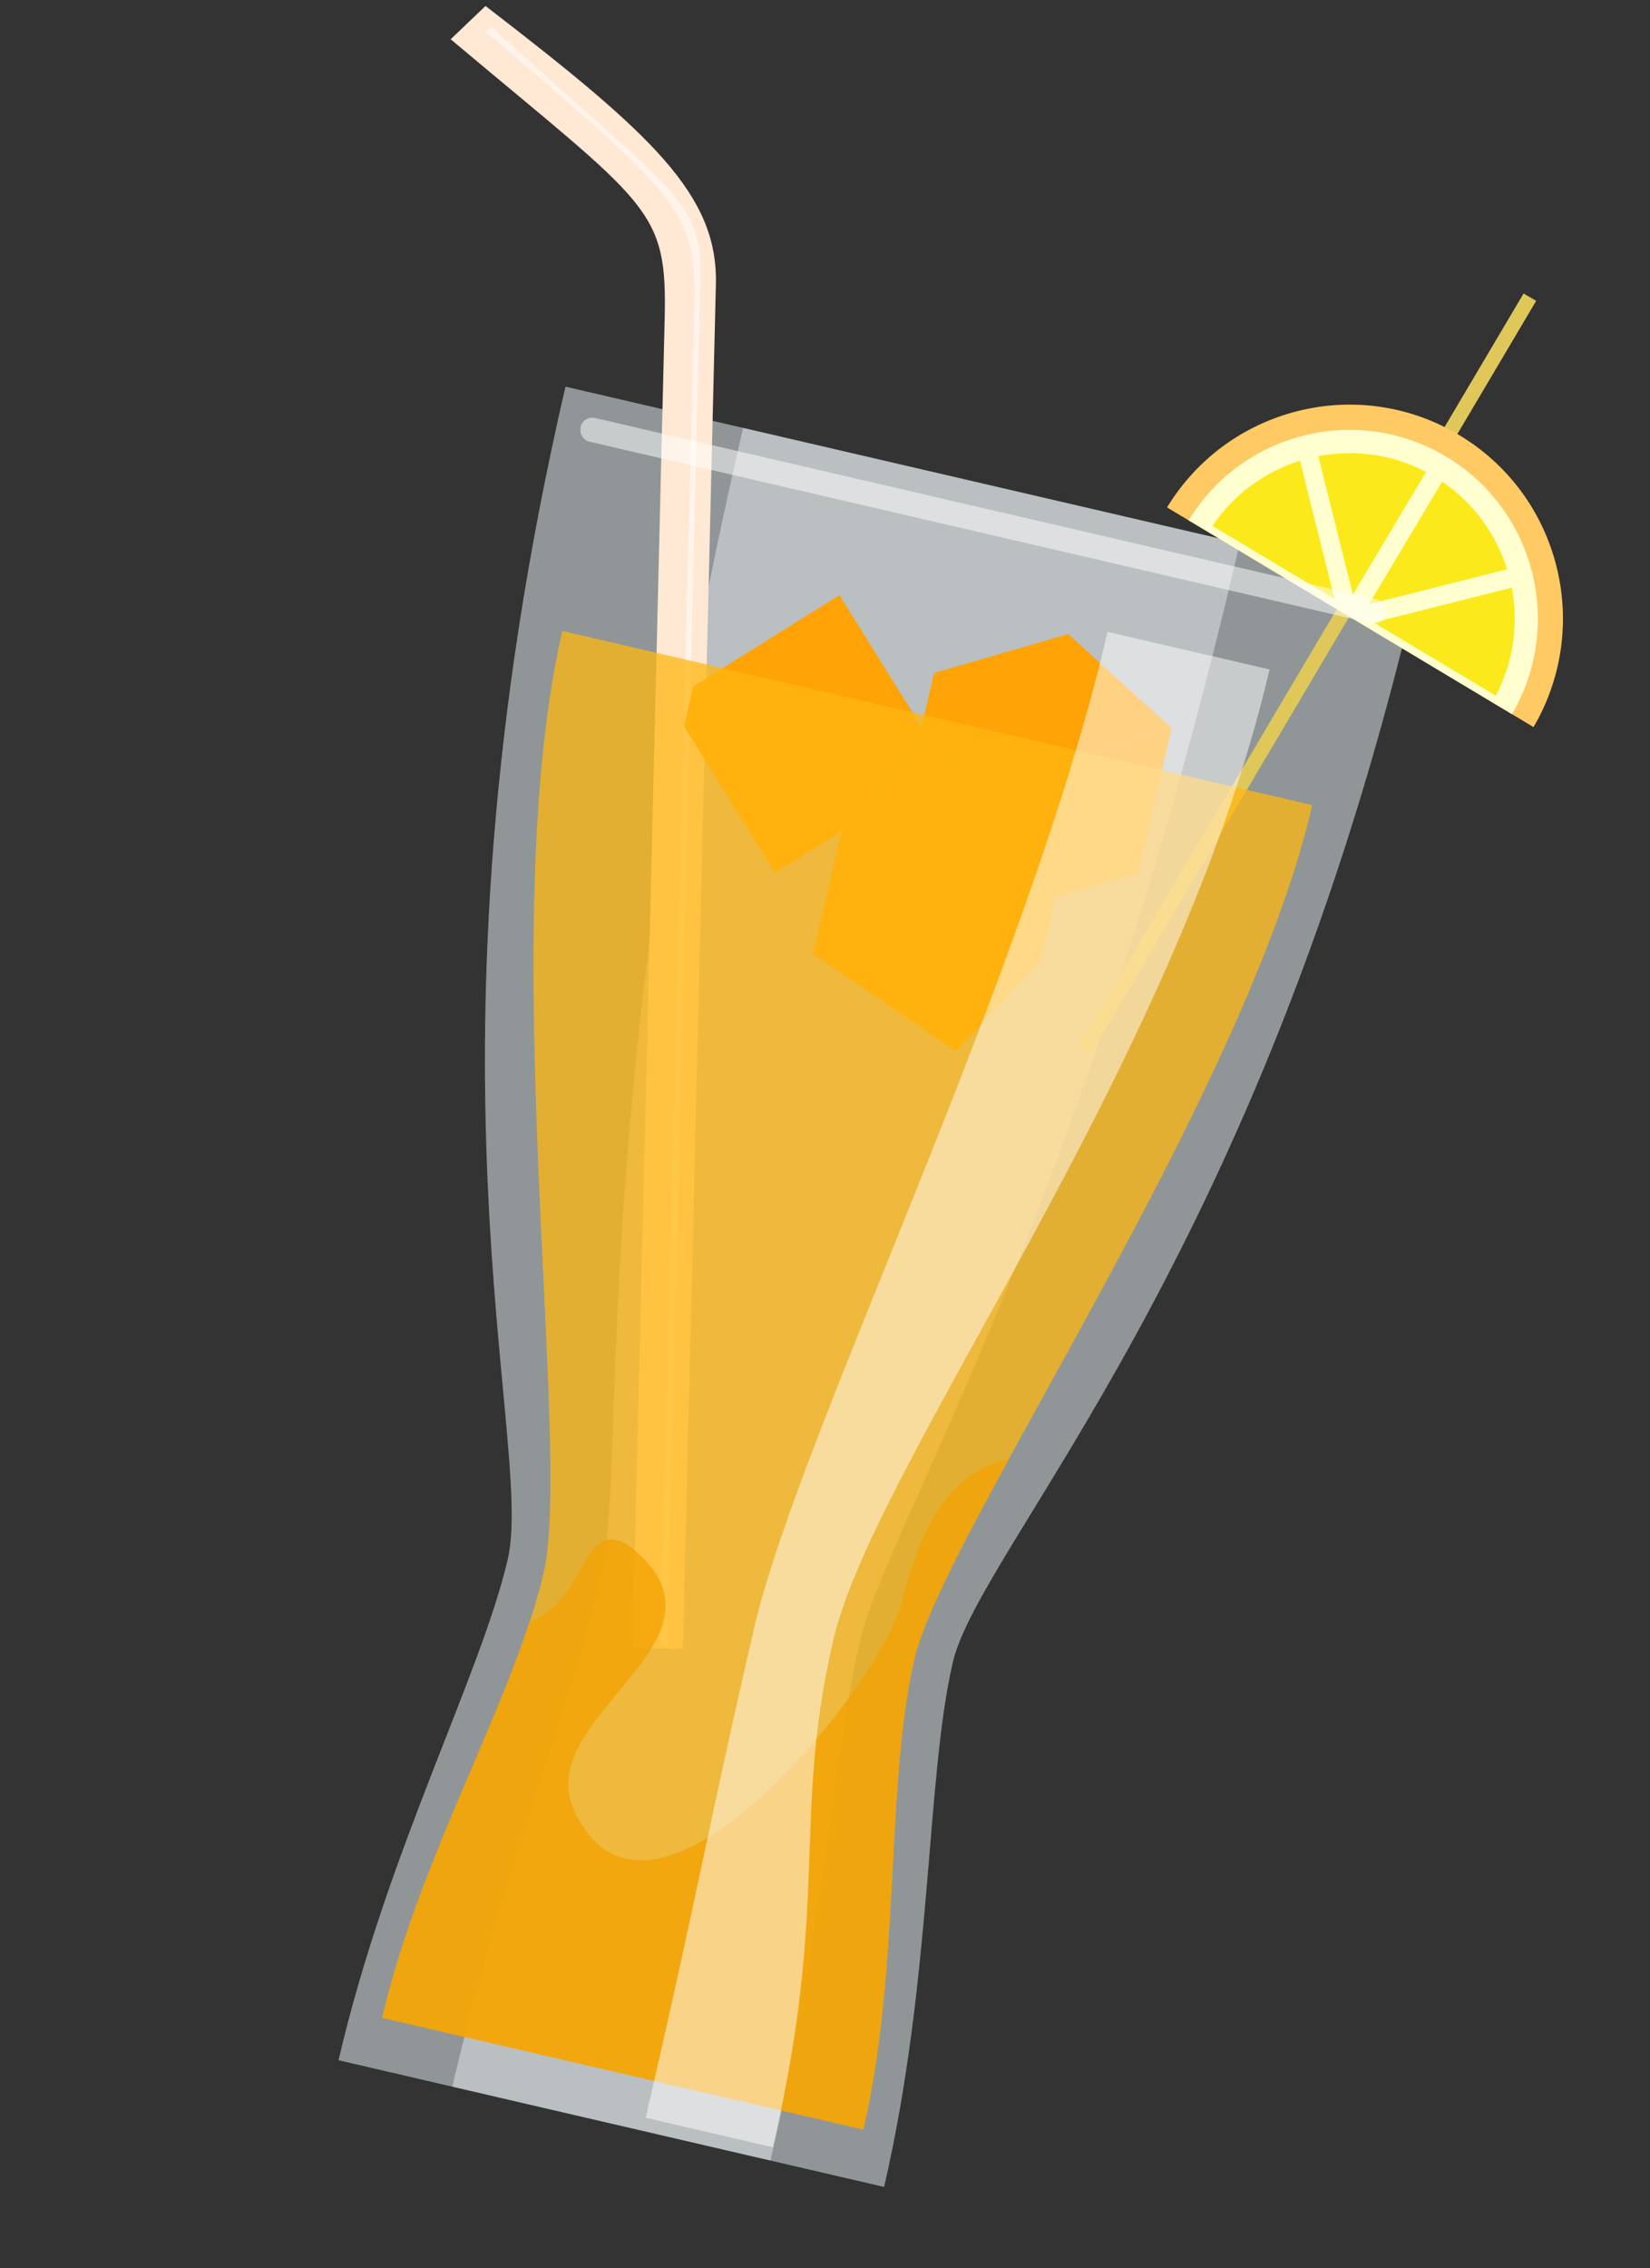 <svg xmlns="http://www.w3.org/2000/svg" width="147" height="202" viewBox="0 0 147 202" fill="none"><rect x="0" y="0" width="147" height="202" fill="#333333" stroke="none"/><g clip-path="url(#clip0_1464_1645)"><path opacity="0.6" d="M50.38 34.436L126.276 52.051C112.251 112.477 87.286 137.704 84.885 148.05C82.484 158.395 83.065 176.226 78.764 194.758L30.161 183.477C34.465 164.93 42.838 149.193 45.239 138.848C47.641 128.502 36.355 94.861 50.38 34.436Z" fill="#CFD8DC"></path><path opacity="0.5" d="M66.189 38.105L110.452 48.379C96.427 108.804 79.025 135.787 76.624 146.132C74.223 156.478 72.945 173.877 68.644 192.409L40.297 185.829C44.602 167.282 51.115 151.114 53.516 140.769C55.917 130.423 52.179 98.534 66.204 38.109L66.189 38.105Z" fill="#E4E8EA"></path><path d="M43.255 0.532C58.125 11.973 63.98 17.359 63.779 25.333C63.593 33.312 60.841 146.856 60.841 146.856L56.343 146.745C56.343 146.745 58.977 38.281 59.216 28.383C59.456 18.486 57.809 18.333 40.15 3.495L43.255 0.532Z" fill="#FFE8D4"></path><path opacity="0.5" d="M43.79 2.376C60.025 17.226 62.554 17.732 62.391 24.766C62.225 31.816 59.438 146.498 59.438 146.498L58.82 146.485C58.82 146.485 61.645 36.003 61.864 27.246C62.08 18.506 60.037 17.246 43.292 2.833L43.794 2.36L43.79 2.376Z" fill="white"></path><path d="M96.003 93.252L97.121 93.921L136.859 26.793L135.737 26.139L96.003 93.252Z" fill="#E0C75A"></path><path d="M103.973 45.189C109.412 36.252 121.025 33.365 129.987 38.736C138.964 44.11 141.903 55.727 136.624 64.75L103.973 45.189Z" fill="#FFC963"></path><path d="M105.895 46.339C110.695 38.465 120.936 35.931 128.838 40.663C136.755 45.398 139.358 55.644 134.702 63.6L105.895 46.339Z" fill="#FFFFCF"></path><path d="M128.484 42.889C131.333 44.827 133.301 47.608 134.266 50.697L121.966 53.801L128.484 42.889Z" fill="#FCE91B"></path><path d="M122.386 55.438L134.687 52.334C135.287 55.518 134.86 58.906 133.27 61.958L122.386 55.438Z" fill="#FCE91B"></path><path d="M127.049 42.032L120.531 52.944L117.446 40.622C120.624 40.017 124.009 40.426 127.049 42.032Z" fill="#FCE91B"></path><path d="M118.902 53.352L108.018 46.831C109.955 43.974 112.733 42 115.816 41.029L118.902 53.352Z" fill="#FCE91B"></path><path d="M69.864 74.203L81.613 66.862L82.103 64.75L83.221 59.934L92.417 68.306L104.376 64.845L101.384 77.737L94.031 79.862L92.704 85.578L85.124 93.608L72.437 84.934L74.924 74.216L87.611 82.89L95.192 74.86L82.52 66.189L75.292 73.826L69.045 77.729L60.938 64.667L61.756 61.141L69.864 74.203Z" fill="#FFA306"></path><path d="M81.613 66.862L69.865 74.203L61.757 61.141L74.786 53L82.104 64.75L81.613 66.862Z" fill="#FFA306"></path><path d="M83.221 59.934L95.165 56.469L104.377 64.845L92.417 68.306L83.221 59.934Z" fill="#FFA306"></path><path d="M82.521 66.189L95.192 74.86L87.612 82.89L74.925 74.216L75.293 73.826L82.521 66.189Z" fill="#FFA306"></path><path opacity="0.75" d="M47.203 144.395C43.814 154.773 37.012 166.978 34.059 179.7L76.912 189.646C80.284 175.122 78.85 158.992 81.46 147.746C82.293 144.158 85.589 137.769 89.899 129.896C99.05 113.129 112.76 89.595 116.914 71.7L50.1 56.192C43.992 82.506 51.043 128.834 48.433 140.08C48.108 141.478 47.692 142.92 47.203 144.395Z" fill="#FFB710"></path><path opacity="0.75" d="M34.059 179.7L76.912 189.646C80.283 175.122 78.849 158.992 81.46 147.746C82.293 144.157 85.588 137.768 89.898 129.896C83.985 131.307 81.838 136.898 80.224 143.006C78.347 150.035 58.122 175.741 51.213 161.385C47.181 153 65.709 146.431 56.896 138.377C52.786 134.624 52.41 139.972 49.525 142.904C48.754 143.691 47.971 144.18 47.187 144.391C43.798 154.769 36.996 166.974 34.043 179.696L34.059 179.7Z" fill="#F2A100"></path><path opacity="0.5" d="M113.103 59.618C104.908 94.926 77.936 130.132 74.237 146.069C70.538 162.007 73.964 169.203 68.852 191.229L57.522 188.6C62.09 168.919 63.178 162.263 67.201 144.928C71.225 127.592 91.538 87.01 98.674 56.269L113.118 59.622L113.103 59.618Z" fill="white"></path><path opacity="0.5" d="M51.732 38.04C51.599 38.615 51.952 39.204 52.541 39.341L122.191 55.507C122.765 55.64 123.357 55.27 123.49 54.695C123.624 54.121 123.271 53.531 122.682 53.394L53.016 37.225C52.442 37.092 51.854 37.446 51.717 38.036L51.732 38.04Z" fill="white"></path></g><defs><clipPath id="clip0_1464_1645"><rect width="108.701" height="181.168" fill="white" transform="translate(40.961) rotate(13.067)"></rect></clipPath></defs></svg>